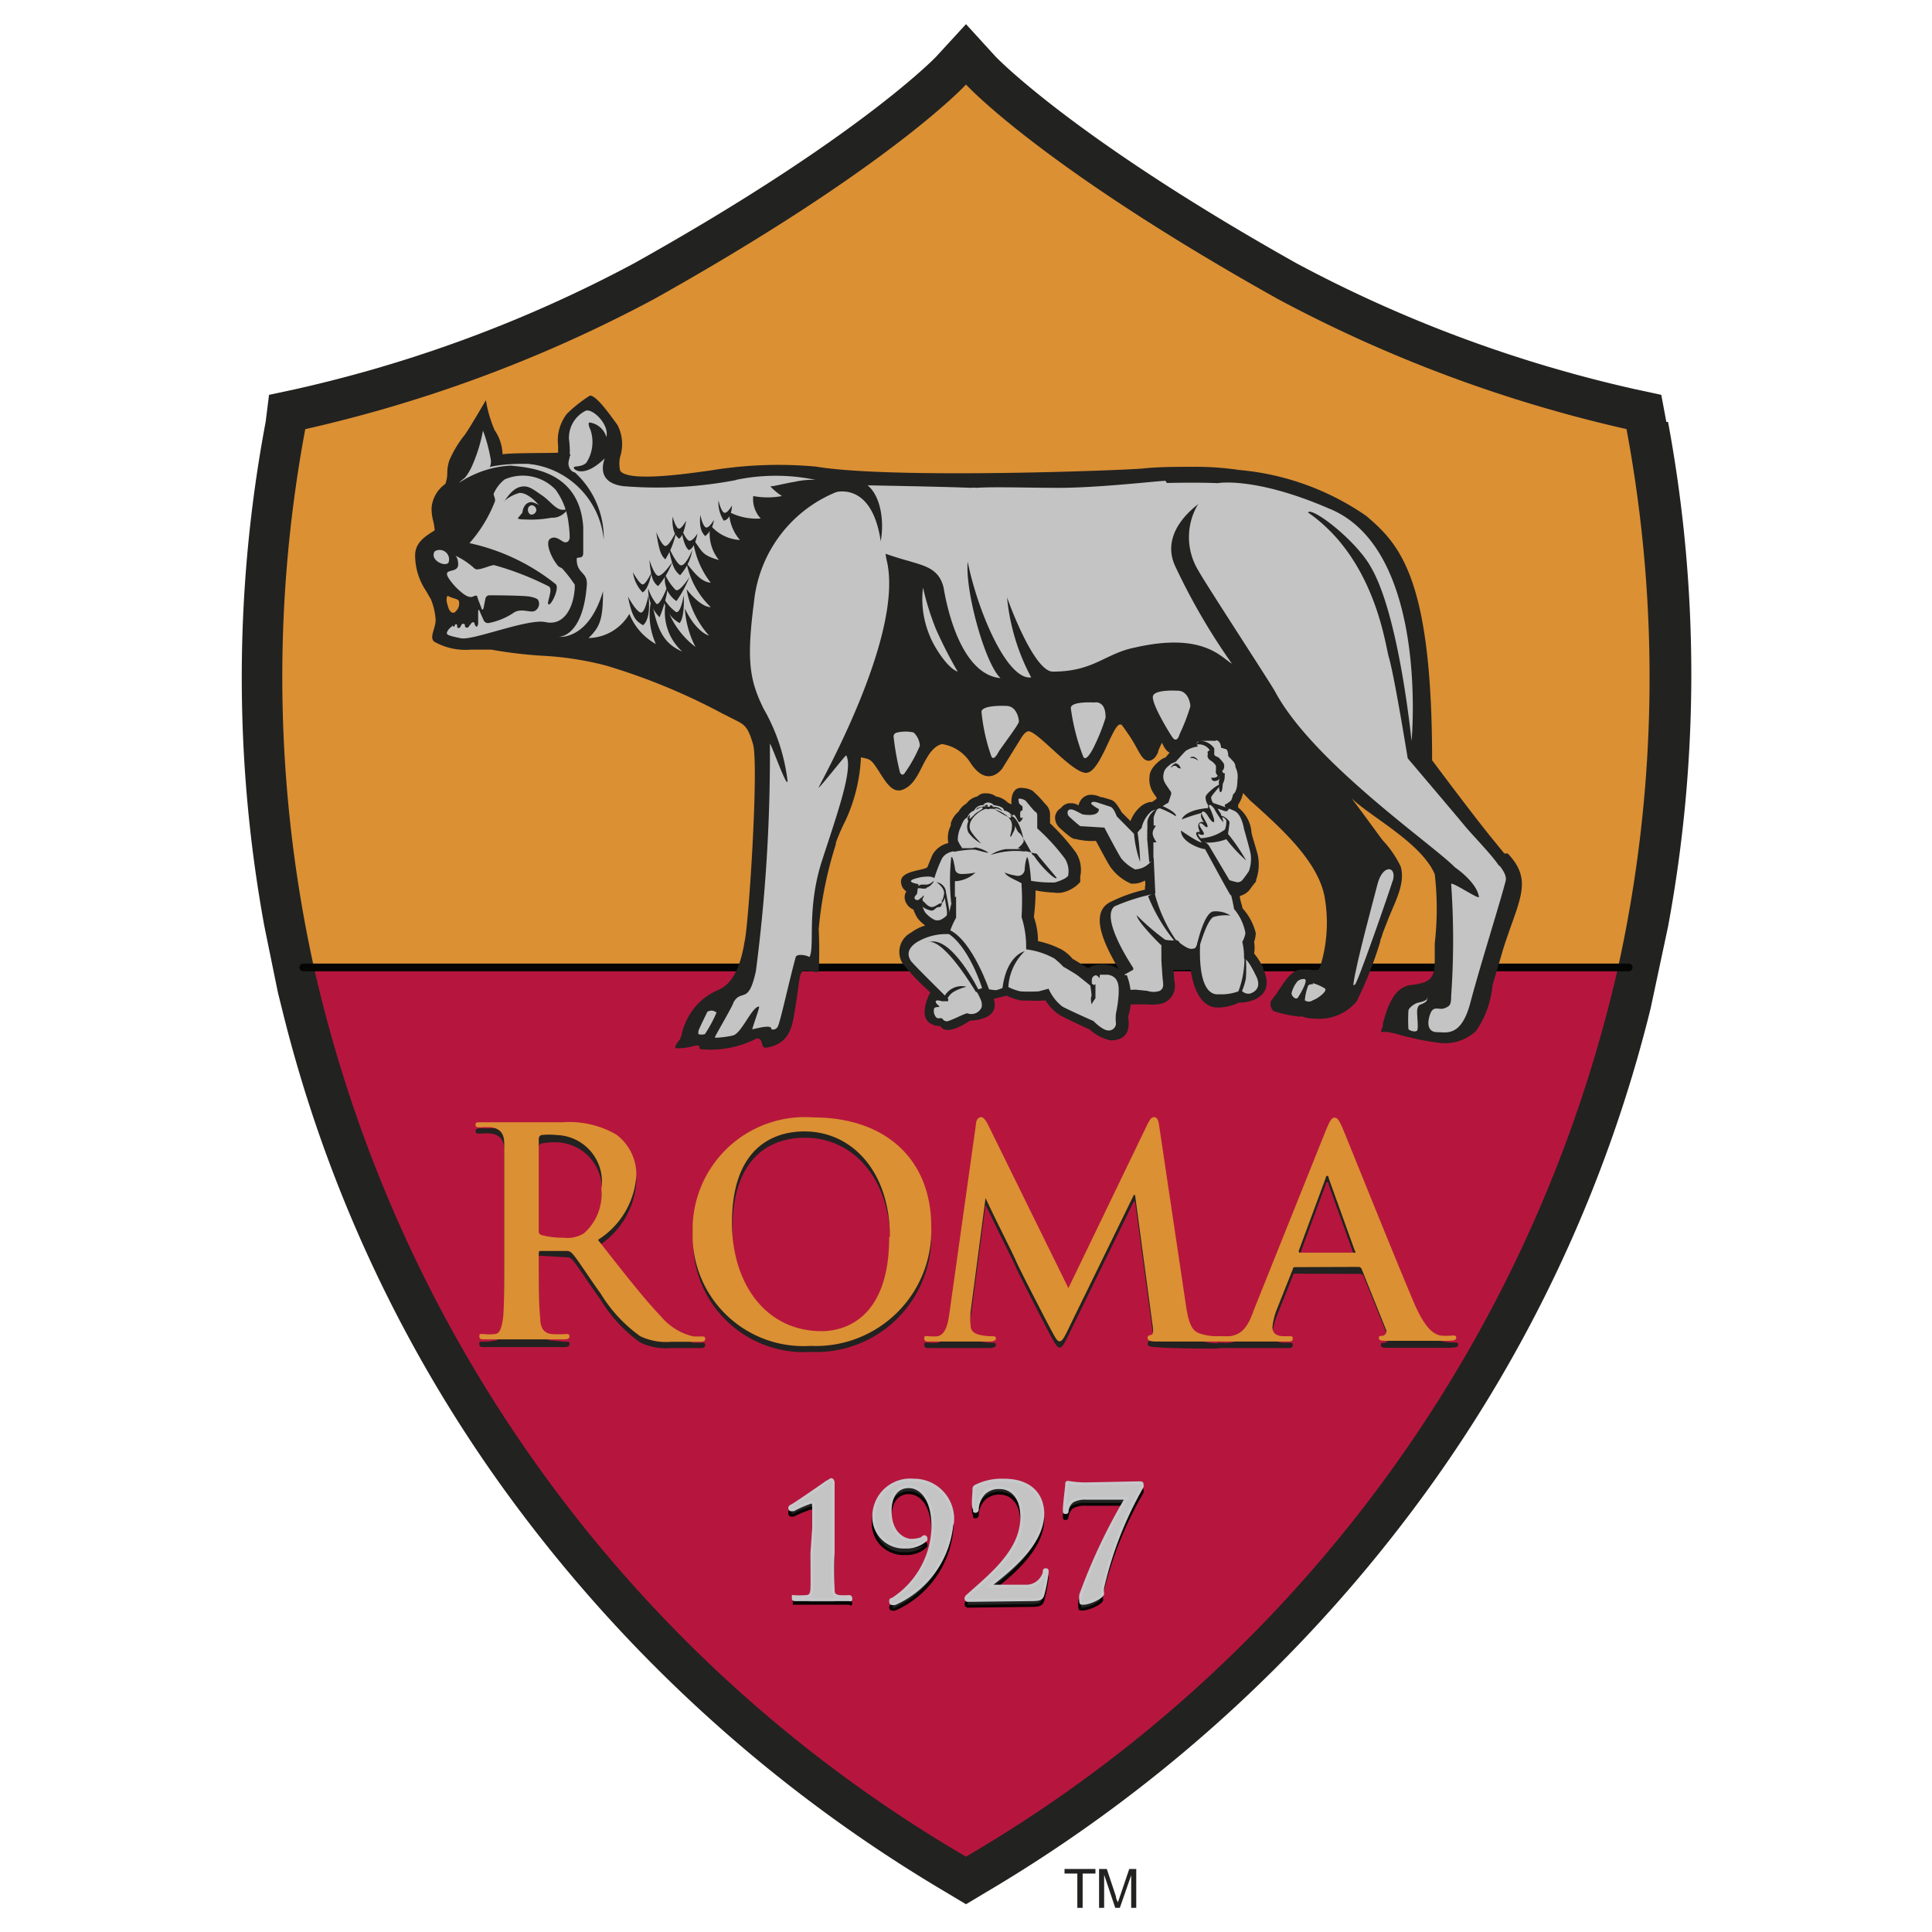 <svg id="Warstwa_1" data-name="Warstwa 1" xmlns="http://www.w3.org/2000/svg" viewBox="0 0 80 80"><defs><style>.cls-1,.cls-8{fill:#222221;}.cls-1,.cls-2,.cls-3,.cls-5{fill-rule:evenodd;}.cls-2{fill:#db9033;}.cls-3{fill:#b6163d;}.cls-4,.cls-6,.cls-7{fill:none;stroke-miterlimit:10;}.cls-4,.cls-7{stroke:#050504;}.cls-4,.cls-6{stroke-width:0.12px;}.cls-5{fill:#c4c4c4;}.cls-6{stroke:#c8c9cb;}.cls-7{stroke-linecap:round;stroke-width:0.32px;}</style></defs><path class="cls-1" d="M69,17.47l-.21-1.12-1.11-.24a55.36,55.36,0,0,1-14-5.21C44.41,5.69,41.28,2.39,41.24,2.36L40,1,38.76,2.35s-3.18,3.34-12.5,8.55a55.36,55.36,0,0,1-14,5.21l-1.12.24L11,17.47a57.14,57.14,0,0,0-.05,20.9l.56,2.74.16.64A57.35,57.35,0,0,0,21,61.85,60.59,60.59,0,0,0,39.13,78.33l.87.52.87-.52A60.59,60.59,0,0,0,59,61.85a57.53,57.53,0,0,0,9.35-20.1l.72-3.38a57.14,57.14,0,0,0,0-20.9Z"/><path class="cls-2" d="M67.36,17.77a57.4,57.4,0,0,1-14.45-5.39C43.08,6.88,40,3.5,40,3.5s-3.09,3.38-12.91,8.88a57.4,57.4,0,0,1-14.45,5.39A55.86,55.86,0,0,0,13,40.06H67a55.86,55.86,0,0,0,.35-22.29Z"/><path class="cls-3" d="M40,76.88A57.34,57.34,0,0,0,67,40.06H13A57.3,57.3,0,0,0,40,76.88Z"/><path class="cls-1" d="M33.69,63.52v-.85c0-.15,0-.23-.1-.23a5.48,5.48,0,0,0-.74.3l-.09,0s-.06,0-.06-.09,0-.06.07-.08,1.26-.83,1.48-1c.06,0,.12-.08.17-.08s.08.07.08.14,0,.68,0,1.68v1.2a14.32,14.32,0,0,0,0,1.47c0,.2,0,.3.25.34a2.43,2.43,0,0,0,.42,0s.06,0,.06.07,0,0-.1,0H33c-.07,0-.11,0-.11,0s0-.07,0-.07a2.43,2.43,0,0,0,.51-.05c.21,0,.24-.13.26-.33s0-.84,0-1.47Z"/><path class="cls-4" d="M33.69,63.52v-.85c0-.15,0-.23-.1-.23a5.48,5.48,0,0,0-.74.3l-.09,0s-.06,0-.06-.09,0-.06.07-.08,1.26-.83,1.48-1c.06,0,.12-.08.17-.08s.08.07.08.14,0,.68,0,1.68v1.2a14.32,14.32,0,0,0,0,1.47c0,.2,0,.3.25.34a2.43,2.43,0,0,0,.42,0s.06,0,.06.07,0,0-.1,0H33c-.07,0-.11,0-.11,0s0-.07,0-.07a2.43,2.43,0,0,0,.51-.05c.21,0,.24-.13.26-.33s0-.84,0-1.47Z"/><path class="cls-1" d="M39.42,63.29a4,4,0,0,1-2.36,3.34.22.22,0,0,1-.12,0,.06.06,0,0,1-.06-.06s0-.08.08-.11a3.62,3.62,0,0,0,1.67-3c0-1.14-.49-1.65-1-1.65s-.77.42-.77,1c0,1,.64,1.23.86,1.23a1.07,1.07,0,0,0,.44-.07c.06,0,.09-.08.12-.08a.09.09,0,0,1,.06.06.16.16,0,0,1,0,.07,1.14,1.14,0,0,1-.85.31A1.25,1.25,0,0,1,36.16,63a1.51,1.51,0,0,1,1.65-1.51,1.59,1.59,0,0,1,1.61,1.76Z"/><path class="cls-4" d="M39.42,63.29a4,4,0,0,1-2.36,3.34.22.22,0,0,1-.12,0,.06.06,0,0,1-.06-.06s0-.08.08-.11a3.62,3.62,0,0,0,1.67-3c0-1.14-.49-1.65-1-1.65s-.77.42-.77,1c0,1,.64,1.23.86,1.23a1.07,1.07,0,0,0,.44-.07c.06,0,.09-.08.12-.08a.09.09,0,0,1,.06.06.16.16,0,0,1,0,.07,1.14,1.14,0,0,1-.85.31A1.25,1.25,0,0,1,36.16,63a1.51,1.51,0,0,1,1.65-1.51,1.59,1.59,0,0,1,1.61,1.76Z"/><path class="cls-1" d="M40.09,66.51a.09.09,0,0,1-.09-.09c0-.06.06-.12.13-.17.89-.8,2.18-1.82,2.18-3.19,0-1-.57-1.23-.89-1.23a.85.85,0,0,0-.67.24,1,1,0,0,0-.28.62c0,.06,0,.12-.08.12s0,0-.06-.12,0-.6,0-.79a.13.13,0,0,1,.07-.13,2.44,2.44,0,0,1,1.17-.24c1.12,0,1.61.62,1.61,1.38,0,1.25-1.38,2.36-2.22,3,0,0,0,0,0,0h.44c.11,0,.87,0,1.1,0a.77.77,0,0,0,.74-.58c0-.08,0-.1.07-.1s.05.06.05.12a6.21,6.21,0,0,1-.18.93c-.06.17-.15.2-.56.2Z"/><path class="cls-4" d="M40.09,66.51a.09.09,0,0,1-.09-.09c0-.06.06-.12.13-.17.89-.8,2.18-1.82,2.18-3.19,0-1-.57-1.23-.89-1.23a.88.88,0,0,0-.67.24,1,1,0,0,0-.28.62c0,.06,0,.12-.08.12s0,0-.06-.12,0-.6,0-.79a.13.13,0,0,1,.07-.13,2.44,2.44,0,0,1,1.17-.24c1.12,0,1.61.62,1.61,1.38,0,1.26-1.38,2.36-2.22,3,0,0,0,0,0,0h.44c.11,0,.87,0,1.1,0a.77.77,0,0,0,.74-.58c0-.08,0-.1.07-.1s.05.06.05.12a6.21,6.21,0,0,1-.18.93c-.06.17-.15.2-.56.2Z"/><path class="cls-1" d="M47.14,61.63c.12,0,.15,0,.15.06a.21.21,0,0,1,0,.11A15.29,15.29,0,0,0,45.62,66a1,1,0,0,0,0,.24c0,.13-.52.39-.82.39-.07,0-.09,0-.09-.07a1.21,1.21,0,0,1,0-.27,24.2,24.2,0,0,1,1.89-4H45a1.16,1.16,0,0,0-.59.11.6.6,0,0,0-.22.39s0,.09-.06.09-.06,0-.06-.1c0-.24.1-1,.1-1.07s0-.09.06-.09a4.15,4.15,0,0,0,.87.06Z"/><path class="cls-4" d="M47.14,61.63c.12,0,.15,0,.15.06a.21.21,0,0,1,0,.11A15.29,15.29,0,0,0,45.62,66a1,1,0,0,0,0,.24c0,.13-.52.39-.82.39-.07,0-.09,0-.09-.07a1.21,1.21,0,0,1,0-.27,24.2,24.2,0,0,1,1.89-4H45a1.16,1.16,0,0,0-.59.11.6.6,0,0,0-.22.39s0,.09-.06.09-.06,0-.06-.1c0-.24.1-1,.1-1.07s0-.09.06-.09a4.15,4.15,0,0,0,.87.06Z"/><path class="cls-5" d="M33.69,63.28v-.84c0-.16,0-.24-.1-.24a3.85,3.85,0,0,0-.74.32l-.09,0a.08.08,0,0,1-.06-.07s0-.07.07-.09,1.26-.84,1.48-1c.06,0,.12-.09.17-.09s.08.07.08.14,0,.69,0,1.69v1.2a14,14,0,0,0,0,1.46c0,.21,0,.3.25.35a3.73,3.73,0,0,0,.42,0s.06,0,.06.08,0,.05-.1.05l-1.07,0-1.1,0c-.07,0-.11,0-.11-.05s0-.08,0-.08a3.25,3.25,0,0,0,.51,0c.21,0,.25-.13.26-.34s0-.84,0-1.46Z"/><path class="cls-6" d="M33.69,63.28v-.84c0-.16,0-.24-.1-.24a4.6,4.6,0,0,0-.74.32l-.09,0a.08.08,0,0,1-.06-.07s0-.07.07-.09,1.26-.84,1.48-1c.06,0,.12-.09.17-.09s.08.07.08.14,0,.69,0,1.69v1.2a14,14,0,0,0,0,1.46c0,.21,0,.3.25.35a3.73,3.73,0,0,0,.42,0s.06,0,.06.08,0,.05-.1.05l-1.07,0-1.1,0c-.07,0-.11,0-.11-.05s0-.08,0-.08a3.25,3.25,0,0,0,.51,0c.21,0,.25-.13.26-.34s0-.84,0-1.46Z"/><path class="cls-5" d="M39.42,63.06a4,4,0,0,1-2.36,3.34.21.21,0,0,1-.12,0s-.06,0-.06-.08,0-.08.08-.1a3.65,3.65,0,0,0,1.67-3c0-1.15-.49-1.66-1-1.66s-.77.42-.77,1c0,1,.64,1.22.86,1.22a1.27,1.27,0,0,0,.44-.07c.06-.05.09-.08.12-.08a.07.07,0,0,1,.06.06.16.16,0,0,1,0,.07,1.18,1.18,0,0,1-.85.3,1.24,1.24,0,0,1-1.31-1.25,1.51,1.51,0,0,1,1.65-1.52,1.6,1.6,0,0,1,1.61,1.77Z"/><path class="cls-6" d="M39.42,63.06a4,4,0,0,1-2.36,3.34.21.21,0,0,1-.12,0s-.06,0-.06-.08,0-.08.08-.1a3.65,3.65,0,0,0,1.67-3c0-1.15-.49-1.66-1-1.66s-.77.42-.77,1c0,1,.64,1.22.86,1.22a1.27,1.27,0,0,0,.44-.07c.06-.05.09-.08.12-.08a.07.07,0,0,1,.06.06.16.16,0,0,1,0,.07,1.18,1.18,0,0,1-.85.3,1.24,1.24,0,0,1-1.31-1.25,1.51,1.51,0,0,1,1.65-1.52,1.6,1.6,0,0,1,1.61,1.77Z"/><path class="cls-5" d="M40.09,66.27a.08.08,0,0,1-.09-.09c0-.05.06-.1.13-.16.89-.8,2.18-1.81,2.18-3.19,0-1-.57-1.23-.89-1.23a.88.88,0,0,0-.67.23,1.05,1.05,0,0,0-.28.62c0,.07,0,.13-.08.13s0,0-.06-.13,0-.6,0-.78a.12.12,0,0,1,.07-.13,2.42,2.42,0,0,1,1.17-.25c1.12,0,1.61.63,1.61,1.39,0,1.26-1.38,2.35-2.22,3,0,0,0,0,0,0h.44c.11,0,.87,0,1.1,0a.77.77,0,0,0,.74-.57c0-.09,0-.11.07-.11s.05.06.05.12a6.21,6.21,0,0,1-.18.93c-.06.17-.15.19-.56.19Z"/><path class="cls-6" d="M40.09,66.27a.08.08,0,0,1-.09-.09c0-.05.06-.1.13-.16.89-.8,2.18-1.81,2.18-3.19,0-1-.57-1.23-.89-1.23a.88.88,0,0,0-.67.23,1.05,1.05,0,0,0-.28.62c0,.07,0,.13-.08.13s0,0-.06-.13,0-.6,0-.78a.12.12,0,0,1,.07-.13,2.42,2.42,0,0,1,1.17-.25c1.12,0,1.61.63,1.61,1.39,0,1.26-1.38,2.35-2.22,3,0,0,0,0,0,0h.44c.11,0,.87,0,1.1,0a.77.77,0,0,0,.74-.57c0-.09,0-.11.07-.11s.05.06.05.12a6.21,6.21,0,0,1-.18.93c-.06.17-.15.19-.56.19Z"/><path class="cls-5" d="M47.14,61.4c.12,0,.15,0,.15.05a.25.25,0,0,1,0,.12,15.29,15.29,0,0,0-1.63,4.18,1,1,0,0,0,0,.24c0,.13-.52.4-.82.4-.07,0-.09,0-.09-.09a1.05,1.05,0,0,1,0-.26,23.84,23.84,0,0,1,1.89-4H45a1.07,1.07,0,0,0-.59.12.58.58,0,0,0-.22.39c0,.05,0,.08-.06.08s-.06,0-.06-.09c0-.25.1-1,.1-1.07s0-.09.06-.09a4.15,4.15,0,0,0,.87.06Z"/><path class="cls-6" d="M47.14,61.4c.12,0,.15,0,.15.05a.25.25,0,0,1,0,.12,15.29,15.29,0,0,0-1.63,4.18,1,1,0,0,0,0,.24c0,.13-.52.4-.82.4-.07,0-.09,0-.09-.09a1.05,1.05,0,0,1,0-.26,23.84,23.84,0,0,1,1.89-4H45a1.07,1.07,0,0,0-.59.12.58.58,0,0,0-.22.39c0,.05,0,.08-.06.08s-.06,0-.06-.09c0-.25.1-1,.1-1.07s0-.09.06-.09a4.15,4.15,0,0,0,.87.06Z"/><path class="cls-1" d="M20.88,50.19c0-1.83,0-2.17,0-2.55s-.12-.61-.51-.7a3.14,3.14,0,0,0-.48,0c-.13,0-.2,0-.2-.1s.08-.12.26-.12c.64,0,1.4,0,1.66,0l1.69,0a3.83,3.83,0,0,1,2.22.52,2.07,2.07,0,0,1,.83,1.65,3.4,3.4,0,0,1-1.59,2.71c1.06,1.35,1.9,2.43,2.61,3.17a2.46,2.46,0,0,0,1.35.83l.34,0c.09,0,.14,0,.14.1s-.08.12-.23.12H27.81a2.51,2.51,0,0,1-1.3-.23,6,6,0,0,1-1.64-1.77c-.49-.67-1-1.49-1.19-1.67a.29.29,0,0,0-.23-.09L22.4,52c-.06,0-.09,0-.09.1v.17c0,1.12,0,2.07.06,2.58,0,.35.11.61.47.66.18,0,.44.05.59.05s.15,0,.15.1-.09.12-.25.12c-.7,0-1.59,0-1.77,0l-1.47,0c-.16,0-.24,0-.24-.12s0-.1.19-.1a2.33,2.33,0,0,0,.44-.05c.23,0,.3-.31.35-.66.05-.51.05-1.46.05-2.56V50.19Zm1.43,1c0,.13,0,.18.11.21a3,3,0,0,0,.91.12,1.21,1.21,0,0,0,.86-.2,2.12,2.12,0,0,0,.71-1.81,1.93,1.93,0,0,0-1.85-2.21,2.89,2.89,0,0,0-.63.05.15.15,0,0,0-.11.17Z"/><path class="cls-1" d="M28.68,51.26a4.65,4.65,0,0,1,5-4.73c3,0,4.88,1.75,4.88,4.51a4.77,4.77,0,0,1-5,4.94,4.58,4.58,0,0,1-4.86-4.72m8.17.22c0-2.7-1.56-4.37-3.54-4.37-1.39,0-3,.77-3,3.77,0,2.51,1.39,4.51,3.71,4.51.84,0,2.8-.41,2.8-3.91Z"/><path class="cls-1" d="M40.41,46.84c0-.21.12-.31.21-.31s.17.06.32.37l3.3,6.71,3.28-6.8c.1-.18.15-.28.27-.28s.18.11.21.37l1.09,7.38c.12.76.24,1.12.6,1.23a2.28,2.28,0,0,0,.75.11c.11,0,.19,0,.19.09s-.15.13-.31.13-2,0-2.45-.06c-.28,0-.35-.06-.35-.13s0-.1.13-.13.11-.18.06-.52L47,49.75h-.05l-2.63,5.38c-.27.57-.34.67-.45.67s-.22-.23-.42-.59c-.29-.56-1.24-2.4-1.39-2.75s-.83-1.67-1.25-2.58h0l-.62,4.71a3.78,3.78,0,0,0,0,.56c0,.23.16.34.36.39a2.27,2.27,0,0,0,.51.06c.1,0,.18,0,.18.09s-.11.13-.29.13c-.5,0-1.05,0-1.27,0s-.81,0-1.19,0c-.12,0-.22,0-.22-.13s.07-.09.19-.09a1.82,1.82,0,0,0,.36,0c.35-.08.44-.55.5-1Z"/><path class="cls-1" d="M53.64,52.74c-.07,0-.09,0-.11.1l-.66,1.65a2.64,2.64,0,0,0-.18.74c0,.21.11.37.49.37h.17c.15,0,.18,0,.18.1s-.06.12-.19.12c-.39,0-.91,0-1.28,0-.13,0-.8,0-1.43,0-.16,0-.23,0-.23-.12s.05-.1.15-.1a2.31,2.31,0,0,0,.37,0c.56-.06.79-.48,1-1.08L55,47c.15-.35.22-.48.34-.48s.18.1.31.38c.28.66,2.21,5.5,3,7.33.47,1.08.82,1.25,1.07,1.31a2.37,2.37,0,0,0,.51.05c.09,0,.15,0,.15.1s-.1.12-.55.12-1.32,0-2.28,0c-.22,0-.37,0-.37-.1s0-.1.17-.11a.19.19,0,0,0,.11-.28l-1-2.48a.14.14,0,0,0-.13-.09Zm2.46-.6a.05.05,0,0,0,0-.08l-1.08-3c0-.05,0-.11-.06-.11s-.06.06-.07.11l-1.11,3s0,.08.05.08Z"/><path class="cls-2" d="M20.88,49.92c0-1.82,0-2.17,0-2.55s-.12-.61-.51-.69a3,3,0,0,0-.48,0c-.13,0-.2,0-.2-.11s.08-.1.26-.1c.64,0,1.4,0,1.66,0l1.69,0a3.9,3.9,0,0,1,2.22.51,2.07,2.07,0,0,1,.83,1.66,3.4,3.4,0,0,1-1.59,2.7c1.06,1.35,1.9,2.43,2.61,3.17a2.46,2.46,0,0,0,1.35.83l.34,0c.09,0,.14,0,.14.1s-.08.12-.23.12H27.81a2.51,2.51,0,0,1-1.3-.23,6,6,0,0,1-1.64-1.77c-.49-.67-1-1.49-1.19-1.67a.29.29,0,0,0-.23-.09l-1.05,0c-.06,0-.09,0-.09.1V52c0,1.12,0,2.07.06,2.58,0,.35.11.62.47.66a4.27,4.27,0,0,0,.59,0c.1,0,.15,0,.15.1s-.09.12-.25.12c-.7,0-1.59,0-1.77,0l-1.47,0c-.16,0-.24,0-.24-.12s0-.1.19-.1a1.72,1.72,0,0,0,.44,0c.23,0,.3-.31.35-.66.05-.51.05-1.46.05-2.57V49.92Zm1.43,1c0,.13,0,.18.11.22a3.29,3.29,0,0,0,.91.11,1.27,1.27,0,0,0,.86-.19,2.16,2.16,0,0,0,.71-1.82A1.93,1.93,0,0,0,23.05,47a2.89,2.89,0,0,0-.63,0,.16.16,0,0,0-.11.17Z"/><path class="cls-2" d="M28.68,51a4.65,4.65,0,0,1,5-4.73c3,0,4.88,1.75,4.88,4.51a4.78,4.78,0,0,1-5,4.95A4.59,4.59,0,0,1,28.68,51m8.17.22c0-2.7-1.56-4.37-3.54-4.37-1.39,0-3,.77-3,3.78,0,2.51,1.39,4.49,3.71,4.49.84,0,2.8-.41,2.8-3.9Z"/><path class="cls-2" d="M40.41,46.57c0-.21.12-.31.21-.31s.17.06.32.37l3.3,6.71,3.28-6.8c.1-.18.15-.28.27-.28s.18.12.21.37L49.1,54c.11.75.23,1.11.59,1.22a2.28,2.28,0,0,0,.75.11c.11,0,.19,0,.19.09s-.15.13-.31.13-2,0-2.45,0c-.28,0-.35-.07-.35-.14s0-.1.13-.13.11-.18.06-.52L47,49.48h-.05l-2.63,5.38c-.27.57-.34.68-.45.68s-.22-.24-.42-.61c-.29-.55-1.24-2.39-1.39-2.74s-.83-1.67-1.25-2.58h0l-.62,4.71a3.82,3.82,0,0,0,0,.57c0,.22.16.33.36.38a2.27,2.27,0,0,0,.51.06c.1,0,.18,0,.18.09s-.11.13-.29.13c-.5,0-1.05,0-1.27,0l-1.19,0c-.12,0-.22,0-.22-.13s.07-.09.19-.09a2,2,0,0,0,.37,0c.34-.08.43-.55.49-1Z"/><path class="cls-2" d="M53.64,52.47c-.07,0-.09,0-.11.09l-.66,1.66a2.76,2.76,0,0,0-.18.73c0,.22.11.38.49.38h.17c.15,0,.18,0,.18.1s-.06.12-.19.12l-1.28,0c-.13,0-.8,0-1.43,0-.16,0-.23,0-.23-.12s.05-.1.15-.1l.37,0c.56-.07.79-.49,1-1.09l3-7.48c.15-.35.22-.48.34-.48s.18.1.31.38c.28.66,2.21,5.49,3,7.33.47,1.08.82,1.25,1.07,1.31a2.37,2.37,0,0,0,.51,0c.09,0,.15,0,.15.1s-.1.12-.55.12-1.32,0-2.28,0c-.22,0-.37,0-.37-.1s0-.1.17-.11a.19.19,0,0,0,.11-.28l-1-2.49a.14.14,0,0,0-.13-.08Zm2.46-.6s.07,0,0-.08l-1.08-3s0-.1-.06-.1-.06.06-.07.1l-1.11,3c0,.05,0,.08.05.08Z"/><line class="cls-7" x1="12.56" y1="40.06" x2="67.44" y2="40.06"/><path class="cls-1" d="M62.29,35.34l-.49-.6c-.77-.94-2.5-3.26-2.5-3.26,0-7.54-1.34-8.94-2.73-10.12a10.94,10.94,0,0,0-5.27-1.9,12.11,12.11,0,0,0-1.91-.13c-.7,0-1.41,0-2.08.07s-10.38.45-13.53-.08a17.18,17.18,0,0,0-4.41.17c-.52.06-3.35.52-3.69,0a1.27,1.27,0,0,1,0-.58,1.73,1.73,0,0,0-.11-1.31c-.42-.58-.89-1.22-1.14-1.22a5.65,5.65,0,0,0-.95.75,1.77,1.77,0,0,0-.37,1.31c0,.34,0,.27,0,.3s-1.85,0-2.3.07a1.86,1.86,0,0,0-.33-1,5.29,5.29,0,0,1-.36-1.24s-.65,1.12-.87,1.43a4.56,4.56,0,0,0-.65,1.08,1.77,1.77,0,0,0-.08.52,1.23,1.23,0,0,1-.08.44,1.34,1.34,0,0,0-.57,1,2,2,0,0,0,.06.5,2.3,2.3,0,0,1,.07.42l-.11.07c-.31.2-.72.47-.7,1a2.65,2.65,0,0,0,.44,1.42c.07.11.13.23.21.36a2.64,2.64,0,0,1,.19.76c.07.38-.29.8-.05,1a2.62,2.62,0,0,0,1.51.33H20l.34,0a18.65,18.65,0,0,0,2.06.25,13.15,13.15,0,0,1,2.66.4,25.74,25.74,0,0,1,4.86,2l.26.13c.61.32.75.28,1,1.13S31,38.31,30.83,39c-.18,1.1-.53,1.77-1.11,2a2.56,2.56,0,0,0-1.38,1.46c-.1.19-.09.42-.2.6,0,0-.25.28-.16.35a3.06,3.06,0,0,0,.85-.12c.27,0,0,.16.25.16A4.14,4.14,0,0,0,31.33,43c.34,0,.11.43.42.38,1-.18,1.06-.93,1.18-1.64.19-1.19.16-1.39.3-1.51s.56.08.67,0a16.85,16.85,0,0,0,0-1.75,16.28,16.28,0,0,1,.71-3.52l0-.06A7.64,7.64,0,0,1,35,34a7,7,0,0,0,.65-2.64c.34.07.4.08.6.36l.14.21c.38.63.58.8.82.8h.07c.42-.11.64-.46.87-.92s.46-.9.85-1H39a1.68,1.68,0,0,1,1.18.77c.69,1.06,1.28.31,1.33.23l.78-1.26c.16-.25.26-.27.3-.27h0C43,30.3,44.43,32.06,45,32s1.07-2,1.38-2h.05c.07.07.24.33.36.5.39.6.48,1,.78,1,.1,0,.27-.08.38-.35,0-.06.14-.35.16-.39s.28.91.91.12c0,0,0,0,0,0,.09-.19,1.26,1,1.82,1.41s.93.89,1,.92c1.2,1.08,2.7,2.42,3,3.88a6.14,6.14,0,0,1-.11,2.72c-.06.2-.1.32-.14.34a.87.87,0,0,1-.36,0H53.9c-.41,0-.69.47-.95.85-.1.18-.26.34-.33.47a.4.4,0,0,0,.12.4,5.62,5.62,0,0,0,1,.22l.18,0a1.59,1.59,0,0,0,.57.09,2,2,0,0,0,1.69-.72A16.37,16.37,0,0,0,57.15,39c0-.09.06-.18.08-.27s.14-.38.22-.59c.28-.74.76-1.53.55-2.26a4.33,4.33,0,0,0-.75-1.09c-.22-.29-1-1.37-1.29-1.74.76.75,2.9,1.85,3.45,3.15a12.48,12.48,0,0,1,0,2.86c0,.23,0,.49,0,.73,0,.78-.25.91-1,1s-1,1.07-1.15,1.6a.94.94,0,0,1,0,.09l-.08.25.26,0,.34.07a11.56,11.56,0,0,0,1.88.39,1.88,1.88,0,0,0,1.46-.5,3.94,3.94,0,0,0,.68-1.87c.06-.25.34-1.15.43-1.48.65-2.07,1.29-2.86.2-4m-43.57-10c-.24.15-.32-.27-.32-.27-.06-.16-.07-.34,0-.4.18.11.39.11.46.21a.44.44,0,0,1-.16.46Z"/><path class="cls-5" d="M59.12,41.33c-.08.14-.34.17-.44.2s-.36.2-.36.33a6.09,6.09,0,0,0,0,.74c0,.07.3.16.36.07s0-.5,0-.8c0,0,0-.22.13-.27s.34-.14.27-.27Z"/><path class="cls-5" d="M37.16,30.33a1.52,1.52,0,0,1,.67,0,.82.82,0,0,1,.26.55A5.87,5.87,0,0,1,37.47,32s-.09.17-.2,0A11.31,11.31,0,0,1,37,30.49s0-.14.17-.16Z"/><path class="cls-5" d="M62.05,35.82c-.31-.46-1.11-1.27-1.42-1.65s-2.34-2.77-2.34-2.77-.55-3.41-.78-4.18c-.15-.5-.57-4.08-3.35-6,.16-.25,2,1.16,2.61,2.27,1.17,2,1.68,7.2,1.68,7.2s.75-8-3.46-9.65C52,19.75,50.47,20,50.47,20a2.65,2.65,0,0,0-.84,3.64c.25.47,3,4.68,3.17,5,1.57,2.93,6.54,6.34,7.44,7.27,0,0,.91.61,1,1.23,0,.12-1.16-.67-1.15-.53a33.11,33.11,0,0,1,0,4.62c0,.38-.05.43-.28.52s-.45-.14-.59.24-.1.75.29.75,1,.21,1.38-1.24,1.21-4.07,1.45-5c.07-.22-.11-.47-.22-.62Z"/><path class="cls-5" d="M20,17.83a6.72,6.72,0,0,1,.33,1.25c0,.27-.09.29-.09.29l-1,.43a2.25,2.25,0,0,0,.33-.56A6.57,6.57,0,0,0,20,17.83Z"/><path class="cls-5" d="M31.71,42.33s-.05,0-.05,0l-.07-.09s0,0,0,0l0,0s.05,0,.06,0l.07.09a.09.09,0,0,1,0,0Z"/><path class="cls-5" d="M54.36,40.76a.21.21,0,0,0-.19.05,2.17,2.17,0,0,0-.14.61.28.28,0,0,0,.33,0c.21-.07.63-.39.5-.49a2,2,0,0,0-.5-.22Z"/><path class="cls-5" d="M54,40.54a.38.38,0,0,0-.27.09,1.18,1.18,0,0,0-.25.5c0,.12.18.29.26.18s.48-.78.26-.77Z"/><path class="cls-5" d="M18,22.83c-.22.35.41.66.57.47a.39.39,0,0,0-.57-.47Z"/><path class="cls-5" d="M23.12,23.45c-.32-.38-.55-1-.34-1.14s.41.05.54.12.28,0,.27-.22a4.86,4.86,0,0,0-.05-.56A2.9,2.9,0,0,0,23,20.27a1.88,1.88,0,0,0-2.1-.42,1.5,1.5,0,0,0-.46.6c0,.09.09.21.05.32a5.68,5.68,0,0,1-1.05,1.72A8.64,8.64,0,0,1,23,24.18c.19.13-.16.88-.28.85s.21-.64,0-.75a12.09,12.09,0,0,0-2.26-.88c-.18,0-.68.27-.81.14a3.14,3.14,0,0,0-.79-.53s.09.07.11.3c.07.59-1,0-.1,1,.27.26.52.48.72.39s.16,0,.2.1l.15.39c0,.07.07.06.08,0l.08-.4a.17.17,0,0,1,.16-.14s1.43,0,1.71.06.31.13.31.13a.33.33,0,0,1-.11.44c-.18.14-.6-.15-.94.12a2.83,2.83,0,0,1-1,.4.2.2,0,0,1-.2-.11l-.17-.38c0-.07-.06-.07-.06,0l0,.5a.24.24,0,0,1-.05.14s-.07,0-.1-.12l0,0c0-.08-.1-.09-.15,0l-.08.1a.09.09,0,0,1-.17,0l0-.06a.08.08,0,0,0-.14,0l-.05.09c-.05.07-.1.06-.13,0v-.06c0-.07-.08-.07-.1,0s-.06.07-.08,0l-.1.09a.45.45,0,0,0-.15.22c0,.08.1.12.59.22s2.78-.83,3.5-.67,1.15-.52,1.21-1.41c0,0,0-.07,0-.14a6,6,0,0,0-.52-.67Z"/><path class="cls-1" d="M20.88,20.77s.28-.5.63-.6.53.07.93.34.62.7,1,.58c.14,0-.3.46-.68.32-.1,0-.68-1-1.24-1a1.51,1.51,0,0,0-.65.35Z"/><path class="cls-1" d="M21.91,20.3a.75.75,0,0,0-.75.19c.12-.31.69-.11.93,0a1.74,1.74,0,0,1,.47.62,1.1,1.1,0,0,0-.54-.32c-.36,0-.39.44-.39.44l-.19.23s0,.05.3.05a4.61,4.61,0,0,0,1.36-.13c.13-.11-.67-.91-1.19-1.07m.1,1c-.08,0-.15-.09-.15-.2a.18.18,0,0,1,.15-.19.21.21,0,0,1,.2.2.21.21,0,0,1-.2.19Z"/><path class="cls-5" d="M29.3,41.88s-.37.74-.38.82,0,.12,0,.12a.46.46,0,0,0,.27,0,5.86,5.86,0,0,0,.48-.89.31.31,0,0,0-.42,0Z"/><path class="cls-5" d="M57.67,36.49c.19-.65-.42-.72-.63.12-.07.29-.91,3.35-1,4.15,0,0,0,.08.06,0,0,.28,1.49-4,1.57-4.3Z"/><path class="cls-5" d="M30.47,19.88a17.33,17.33,0,0,1-4.67.25c-.88-.12-.93-.67-.76-1.15-.83.81-1.27.49-1.28.39s.3,0,.52-.21a1.58,1.58,0,0,0,.17-1.36c-.17-.37,0-.3,0-.3a.85.85,0,0,1,.66.6c.13-.56-.63-1.24-.88-1.08a1.25,1.25,0,0,0-.67,1.16c.09.73,0,1.1-.21,1.09C21.76,19.2,20,19,19,20a4.23,4.23,0,0,1,2.15-.72c.93.09,2.84.28,3,2.53,0,0,0,.5,0,1.08,0,.31-.27.12-.27.26,0,.62.45.52.42,1.06-.16,2.2-1.17,2.16-1.17,2.16s1.23.17,1.84-1.89c0,1.18-.13,1.48-.6,1.94a2,2,0,0,0,1.69-1,2.49,2.49,0,0,0,1.1,1.25,2.9,2.9,0,0,1-.18-1.88c.21,1.37.56,1.88,1.27,2.19a2.21,2.21,0,0,1-.69-2,3.46,3.46,0,0,0,1.24,1.81,3.92,3.92,0,0,1-.44-1.59c.48,1,1,1.12,1,1.12a3.9,3.9,0,0,1-.93-1.92s.56.74,1,.74a3.5,3.5,0,0,1-1-1.82c.36.46.62.77,1,.81a3.64,3.64,0,0,1-.74-1.81c.4.5.33.66,1.08.87a1.74,1.74,0,0,1-.35-1.44,1.71,1.71,0,0,0,1.22.61,1.84,1.84,0,0,1-.45-1.16,2.47,2.47,0,0,0,1.31.27,1.18,1.18,0,0,1-.31-.93,3.17,3.17,0,0,0,1.19,0c-.29-.18-.53-.44-.47-.41s.56-.11,1-.18a3.33,3.33,0,0,1,.86-.08,8.06,8.06,0,0,0-3.29,0Z"/><path class="cls-5" d="M45.34,29.09s-1-.07-1,.23a8.83,8.83,0,0,0,.51,2c.12.29.44-.38.44-.38a8.17,8.17,0,0,0,.49-1.22c0-.15,0-.64-.42-.64Z"/><path class="cls-5" d="M49.89,30.93a1.2,1.2,0,0,1-.17.06.31.31,0,0,0,.13,0,.31.31,0,0,1,0-.09Z"/><path class="cls-5" d="M41.64,29.23s-.94-.05-1,.23a7.79,7.79,0,0,0,.4,1.83c.09.28.3-.14.3-.14.1-.18.85-1.15.85-1.27s-.09-.65-.53-.65Z"/><path class="cls-5" d="M48.26,19.91c-.29,0-2.76.29-4.4.29-1.31,0-2.7-.05-3.43,0a1.06,1.06,0,0,0-.24,0c-1.1-.05-4.63-.11-4.63-.11a5.51,5.51,0,0,0-4.34,4.85c-.32,2.45-.17,3.23.39,4.39a7.87,7.87,0,0,1,1,3c0,.41-.75-1.75-.73-1.51a69.45,69.45,0,0,1-.58,9.39c-.31,1.43-.59.71-.93,1.3,0,.1-.79,1.43-.77,1.45s.37,0,.74-.08.79-1.2,1.09-1.2c.05,0-.33,1-.27.94.31-.07.81-.2.78,0a.22.22,0,0,0,.26-.1c.09-.11.5-2,.75-2.89.06-.16.47-.07.57,0,.23-.45-.13-2,.52-4s1.3-3.82,1-4.35c0-.06-1.12,1.38-1.14,1.33s3.52-6.22,2.83-9.35a2.61,2.61,0,0,1-.06-.33s.41.15.93.29c.68.21,1.27.31,1.47,1.1.25,1.5.94,3.63,2.36,3.76-.64-.59-1.47-3.59-1.36-4.82.4,2,1.62,4.92,2.63,4.79a8.78,8.78,0,0,1-1-3.31c.36,1,1.23,3.06,1.89,3.07,1.72,0,2.15-.75,3.42-1,2.84-.65,3.59.45,4,.67a26.34,26.34,0,0,1-2.33-4c-.63-1.28.43-2.57,2.24-3.36.36-.16-2-.14-2.6-.12Z"/><path class="cls-1" d="M49.49,31a.46.46,0,0,0-.17-.1H49.2l0,0,0,0a.11.11,0,0,1,.1-.08l.09,0a.22.22,0,0,1,.15.16l0,.06Z"/><path class="cls-1" d="M48.67,30.81a.12.12,0,0,1,.11-.07h.09l.05,0h0l-.07.06h-.18l0,0Z"/><path class="cls-1" d="M48.87,30.77l0,0,0,0,0,0a.17.17,0,0,0-.13,0s0-.1.18-.05Z"/><path class="cls-1" d="M50.42,41.72c-1,0-1.14-1.64-1.16-1.94a1.37,1.37,0,0,1-.69-.32l0,0c0,.13,0,.25,0,.36s.05.69.06.82h0a.77.77,0,0,1-.36.85.86.86,0,0,1-.41.1,1.25,1.25,0,0,1-.32,0H47.4l-.37,0h0c-.21,0-.81,0-.91.05H46a.92.92,0,0,1-.62-.28.49.49,0,0,1,0-.64l0-.06.06,0a.59.59,0,0,1,.29-.11,5.52,5.52,0,0,1,.62-.36c-.26-.51-1.41-2.26-.41-2.82a6.29,6.29,0,0,1,1.47-.53l0-.1a.61.61,0,0,0,0-.28,1,1,0,0,1-.44.13l-.13,0a2,2,0,0,1-.83-.65c-.08-.09-.36-.62-.63-1.12a2.94,2.94,0,0,1-.85-.08c-.07,0-.15,0-.63-.44a.58.58,0,0,1-.21-.49.49.49,0,0,1,.24-.35h0a.51.51,0,0,1,.33-.2h.11a.55.55,0,0,1,.29.09.44.44,0,0,1,.06-.16.51.51,0,0,1,.47-.28.87.87,0,0,1,.39.1h0l.06,0,.37.11c.12.05.21.12.44.52l.36.36a1.5,1.5,0,0,1,.44-.62.92.92,0,0,1,.36-.17l.09,0,.19-.13a.13.13,0,0,1,0-.06,2.2,2.2,0,0,1-.17-.25,1,1,0,0,1-.12-.61v0c0-.39.49-.71.5-.72a.85.85,0,0,1,.17-.08,2.93,2.93,0,0,1,.38-.41,1,1,0,0,1,.35-.2.66.66,0,0,1,.66-.32l.57,0a.64.64,0,0,1,.5.39.58.58,0,0,1,.38.52l.08.09a.84.84,0,0,1,.21.41,1.18,1.18,0,0,1,.09.68,1.27,1.27,0,0,1-.22.8s0,.09,0,.12a1.44,1.44,0,0,1,.55,1c0,.12.19.66.27,1a1.91,1.91,0,0,1-.08,1l0,.06,0,0a4.4,4.4,0,0,0-.27.35.78.78,0,0,1-.4.25c0,.16.08.34.11.51A2.38,2.38,0,0,1,52,38.64a1.28,1.28,0,0,1-.07.36h0a1.46,1.46,0,0,1,0,.48,3,3,0,0,1,.38.6s0,.05,0,.05c.6,1.31-.9,1.42-1,1.38a2,2,0,0,1-.94.21Z"/><path class="cls-5" d="M50.33,30.68a4.38,4.38,0,0,0-.51,0c-.45,0-.21.23-.21.23a1.27,1.27,0,0,0-.51.18c-.14.14-.41.45-.41.45l-.2.09c-.06.05-.28.2-.3.38a.52.52,0,0,0,.05.41c.09.15.24.36.24.36a.17.17,0,0,1,0,.15l-.1.31a1.74,1.74,0,0,0-.27.17c-.07.08-.36.13-.44.19a1.28,1.28,0,0,0-.4.69,1.07,1.07,0,0,0-.24.31l-.79-.8s-.11-.33-.25-.39l-.49-.16c-.3-.11-.35,0-.29.06a1.56,1.56,0,0,0,.29.19s.06.34-.68.22c0,0-.24-.13-.36-.18-.33-.11-.27.2-.2.26a6,6,0,0,0,.47.41c.06,0,1,.06,1,.06s.62,1.18.71,1.29A1.85,1.85,0,0,0,47,36a.9.9,0,0,0,.77-.5L47.84,37a8.41,8.41,0,0,0-1.69.53c-.53.43.42,2,.73,2.48.11.14,0,.17,0,.17s-1,.55-1,.6a.25.25,0,0,0-.17,0s0,.07,0,.1a.53.53,0,0,0,.32.15c.13,0,.84-.05,1-.05l.48.05a.8.8,0,0,0,.51,0c.18-.1.15-.27.13-.44s-.06-.84-.06-.84,0-.78,0-.87a1.9,1.9,0,0,0,.57.06c.1-.06.2.11.2.11s.33.26.48.24.17,0,.25-.26.1-.06.1.14-.1,2.09.79,2A2,2,0,0,0,51.4,41a.37.37,0,0,0,.37.14c.56-.2.25-.71.21-.79s-.31-.65-.47-.66a2.52,2.52,0,0,0-.07-.69,1.08,1.08,0,0,0,.13-.36,2.1,2.1,0,0,0-.47-1,7.81,7.81,0,0,0-.32-1.24,3.15,3.15,0,0,0,.44.13.26.26,0,0,0,.24-.11c.07-.08.25-.34.25-.34a1.5,1.5,0,0,0,.07-.76c-.09-.38-.27-1-.27-1s-.09-.6-.39-.74-.36-.13-.36-.13-.1-.13,0-.15a1,1,0,0,0,.22-.16,1.17,1.17,0,0,0,.08-.25s.18-.08.18-.6a.86.86,0,0,0-.08-.52.38.38,0,0,0-.1-.25l-.2-.21s0-.26-.1-.29l-.2-.06s0-.28-.21-.31Z"/><path class="cls-1" d="M48.71,31.62c.1,0,.17.15.18.19s0,0-.07,0-.09-.11-.19-.1-.11.08-.14.07.12-.17.22-.18Z"/><path class="cls-1" d="M49.47,31.36a.23.23,0,0,1,.14.14.43.43,0,0,0-.19-.1.17.17,0,0,0-.13,0s0-.1.18-.05Z"/><path class="cls-1" d="M50.48,32.17a.06.06,0,0,0-.06-.05h0a.15.15,0,0,1-.14.08.25.25,0,0,1-.12,0,.13.13,0,0,0,.15.14.25.25,0,0,0,.19-.1v0Z"/><path class="cls-1" d="M51,37l-.1-.43,0-.14L50.05,35l0,0s-.05-.06-.12-.11,0-.05,0,0a2.18,2.18,0,0,0,.85-.14,6.28,6.28,0,0,0,.82.88,8.21,8.21,0,0,0-.75-1.1s.07-.45.06-.5a.6.6,0,0,0-.35-.26h0a.15.15,0,0,0,0-.06v0c-.07-.1-.11-.18-.14-.23l.31.11h.08l.09-.11-.63-.22c-.06,0-.11-.14-.12-.23s.43-.5.35-.53-.57.37-.58.5a.6.6,0,0,0,.11.35.21.21,0,0,0,0,.11c-.78.06-1.06.33-1.09.47a6.47,6.47,0,0,1,.84-.27c-.15.13.08.4.08.4a.16.16,0,0,0-.18,0c-.14.11,0,.35,0,.4a.17.17,0,0,0-.13,0c-.07.09.08.27.18.38s-.18,0-.83-.45c0,.48.8.76,1,.77,0,0,1,1.85,1.06,1.92m-1.31-2.54s.16.07.2,0-.26-.37-.17-.44.24.19.3.15,0-.08,0-.13l-.13-.24s-.15-.23-.06-.27.19.12.21.15.18.31.26.28-.13-.51-.13-.51-.1-.16-.06-.19.08,0,.2.13a3.42,3.42,0,0,0,.38.58.5.5,0,0,0-.05-.21c.07,0,.19.09.18.18a.89.89,0,0,1-.06.33,1.84,1.84,0,0,1-1,.36s-.15-.15-.09-.21Z"/><path class="cls-1" d="M47.82,36.94l-.11.07-.17.1a7.13,7.13,0,0,0,1.33,2.13l0-.07a6.1,6.1,0,0,1-1.07-2.23Z"/><path class="cls-1" d="M50.24,37.74c-.39.06-.67,1.36-.67,1.36s.1.09.1.09.31-1.1.58-1.22a1.76,1.76,0,0,1,.7-.06,1.13,1.13,0,0,0-.71-.17Z"/><path class="cls-1" d="M47.21,35.69a10.19,10.19,0,0,0-.11-1.25l-.05.06-.1-.06a4.66,4.66,0,0,0,.26,1.25Z"/><path class="cls-1" d="M47.5,34.71l.09,1,.17-.1,0-.73s.09,0,.12,0-.14-.18-.15-.36.15-.31.12-.33-.08,0-.08,0,0-.26,0-.34a1.17,1.17,0,0,1,.17-.37.74.74,0,0,0-.43.54v.32a.49.49,0,0,0,0,.16.41.41,0,0,0,0,.16Z"/><path class="cls-1" d="M51.53,39.57a3.91,3.91,0,0,1-.27,1.53h.14a2.56,2.56,0,0,0,.19-.59,6.59,6.59,0,0,0,0-.83Z"/><path class="cls-1" d="M47.07,37.89c0,.26,1,1.24,1,1.24l.3-.13a9.82,9.82,0,0,1-1.31-1.11Z"/><path class="cls-1" d="M50,31.13a.34.34,0,0,1,0,.17s0,.12.14.2a.6.6,0,0,1,.21.21l0,0s0,.06,0,.14,0,.06,0,.07a.06.06,0,0,0,0,.07h0a.24.24,0,0,0,.12.16s.06.06,0,.19l0,0c0,.13,0,.49.08.46s.07-.33.09-.36a.61.61,0,0,0,.07-.34.09.09,0,0,0,0-.08c-.08,0-.1-.08-.1-.1v0a.17.17,0,0,0,.06-.08.31.31,0,0,0,0-.23s-.17-.24-.26-.27-.13-.07-.13-.11a.17.17,0,0,1,0-.07c0-.08,0-.13,0-.17a.71.71,0,0,0-.63-.31l-.17.17a.53.53,0,0,1,.61.21Z"/><path class="cls-1" d="M47.94,33.44a3.3,3.3,0,0,1,.75.36c.06-.12-.41-.38-.63-.45s-.14,0-.14,0,0,0,0,0Z"/><path class="cls-1" d="M46.58,40.38a1.18,1.18,0,0,0-1.53-.29s0,0,0,0-.48-.3-.64-.39a1.69,1.69,0,0,0-.43-.37,3.81,3.81,0,0,0-1-.36,3,3,0,0,0-.17-1,8.28,8.28,0,0,0,.07-1.1,4.78,4.78,0,0,0,.76.09,1,1,0,0,0,.33,0,1.38,1.38,0,0,0,.76-.44l0-.06V36.3a1.34,1.34,0,0,0-.18-1,9,9,0,0,0-1.07-1.21c0-.17,0-.35,0-.35a.58.58,0,0,0-.2-.45,4.5,4.5,0,0,0-.53-.55.89.89,0,0,0-.41-.11.35.35,0,0,0-.14,0c-.36.07-.33.64-.31.68l-.15-.07a.93.93,0,0,0-.5-.26.67.67,0,0,0-.41-.13h0a.45.45,0,0,0-.36.13.76.76,0,0,0-.45.29.9.9,0,0,0-.33.34,1,1,0,0,0-.32.48l0,.09a1.13,1.13,0,0,0-.1.73v0a1,1,0,0,0-.66.49c-.06.14-.14.33-.2.49s-1.13.14-1.1.62a.47.47,0,0,0,.22.4.46.46,0,0,0,0,.49.56.56,0,0,0,.29.26,1.81,1.81,0,0,0,.18.37,1.59,1.59,0,0,0,.31.29,2.06,2.06,0,0,0-.59.3.9.9,0,0,0-.34,1.28,9.73,9.73,0,0,0,1.14,1.19s-.74,1.35.42,1.4c.27.45,1.18-.2,1.21-.22s1.28,0,1-.91l.53-.13a2.57,2.57,0,0,0,.61.2h.31a3.83,3.83,0,0,0,.57,0l.13,0a1.83,1.83,0,0,0,.58.6c.31.17,1,.49,1.24.6a1.93,1.93,0,0,0,.86.45c1,0,.71-.94.74-1a2.63,2.63,0,0,0-.06-1.7Z"/><path class="cls-5" d="M43,35.41a1.8,1.8,0,0,0-.61-.17.74.74,0,0,0-.24-.12s.25-.19.24-.32c-.17-.89-.47-1-.47-1a.49.49,0,0,0-.35-.24c0-.18-.42-.22-.42-.22a.32.32,0,0,0-.24-.11.25.25,0,0,0-.2.11.39.39,0,0,0-.37.22.47.47,0,0,0-.29.3s-.13,0-.25.35a1.23,1.23,0,0,0-.14.58,1.36,1.36,0,0,0,.18.32.91.91,0,0,1-.26.13c-.13,0-.46.07-.59.34a5.81,5.81,0,0,0-.3.78.47.47,0,0,0-.18-.06,1.6,1.6,0,0,0-.57.07s-.22.05-.22.12.31.12.31.12l-.06.41s-.13.12-.1.18a.13.13,0,0,0,.13.07c.06,0,.14-.11.14-.11a1.21,1.21,0,0,0,.17.62,1.15,1.15,0,0,0,.39.31.35.35,0,0,0,.24,0,.91.91,0,0,0,.36-.29l.07-.29s.09-.36.13-.37.09,0,.09,0V38a3.27,3.27,0,0,0-.29.68,2.36,2.36,0,0,0-1.36.35c-.46.32-.31.62-.22.76s1.49,1.51,1.53,1.56,0,.11,0,.11H39s-.22-.08-.25,0,.14.19.15.22-.19,0-.22.08a.4.4,0,0,0,.09.37c.06.07.21,0,.25.05s.06.09.17.11.79-.35.87-.33a.46.46,0,0,0,.59-.26.57.57,0,0,0-.06-.35A2,2,0,0,0,40.4,41l.26-.08s0,0,.09,0a2.41,2.41,0,0,0,.48.08c.1,0,.44-.17.5-.14a2.2,2.2,0,0,0,.52.19,6.49,6.49,0,0,0,.76,0l.41-.11a1.91,1.91,0,0,0,.57.74c.36.19,1.29.6,1.29.6s.37.39.62.39a.3.3,0,0,0,.31-.27,2,2,0,0,1,0-.44,5.7,5.7,0,0,0,.11-.77c0-.21.08-.75-.45-.83l-.3,0c-.07,0,0,.19-.06.12s-.12-.11-.16-.09a.2.2,0,0,0-.14.17c0,.08,0,.3,0,.3l-.55-.44c-.12-.1-.63-.39-.63-.39a3.42,3.42,0,0,0-.37-.34,3.22,3.22,0,0,0-1.17-.38,4.09,4.09,0,0,0-.19-1.34,10.48,10.48,0,0,0,0-1.33c0-.11.13-.2.22-.2a4.91,4.91,0,0,0,1.16.1s.44-.12.55-.28a1,1,0,0,0-.13-.7,8.54,8.54,0,0,0-1.15-1.26c0-.2,0-.55,0-.55a.19.19,0,0,0-.05-.12c-.06,0-.39-.44-.44-.48a.47.47,0,0,0-.26-.08c-.06,0,0,.16,0,.2a1,1,0,0,0,.14.12l0,.16a.27.27,0,0,0-.09.06,1.1,1.1,0,0,0,0,.25.31.31,0,0,0,.11,0s-.08.17-.15.18-.17-.38-.27-.29a.23.23,0,0,0,0,.2,2.33,2.33,0,0,0,.21.49l.11.1a8.59,8.59,0,0,1,.5.87Z"/><path class="cls-1" d="M38.46,39c.68-.07,1.9,2,1.94,2.06s.13-.05.13-.05-1.13-2.3-2.07-2Z"/><path class="cls-1" d="M38.37,36.75c.12,0,.32-.25.29-.26s-.13.14-.31.14l-.21,0h0a.62.62,0,0,1-.18.06v.09l.16,0a.47.47,0,0,0,.25,0Z"/><path class="cls-1" d="M39.39,35.49a8.88,8.88,0,0,0,0,1.93l.15-.19c0-.11,0-.67,0-.74a1.31,1.31,0,0,0,.85-.36,2.6,2.6,0,0,1-.57.06c-.2,0-.26-.12-.27-.19s-.08-.51-.14-.51Z"/><path class="cls-1" d="M39.3,38.51l-.13.09c.93.5,1.5,2.31,1.5,2.33h0l.31.11s-.71-2.11-1.68-2.54Z"/><path class="cls-1" d="M41.5,40.94c0,.07.25,0,.25,0h0a2.24,2.24,0,0,1,.68-1.55s-.77.15-.93,1.61Z"/><path class="cls-1" d="M45.3,40.79l-.18-.12a4.18,4.18,0,0,1,.08.57l0,0h0c-.06.08,0,.35,0,.35a1.42,1.42,0,0,1,.16-.25h0s0-.07,0-.22,0-.37,0-.37Z"/><path class="cls-1" d="M42.53,35.47a1.92,1.92,0,0,0-.1.53.28.28,0,0,1-.35.26,2,2,0,0,1-.48-.13c.13.24.68.36.82.55s0,.25.06.29h.1v-.39l.12,0c-.05-.81-.14-1.09-.17-1.08Z"/><path class="cls-1" d="M40.26,35.12c-.21,0-.5,0-.51,0l-.34.08.1.07a4.85,4.85,0,0,1,.73-.09h.12c.26.06.56.16.56.12a1.39,1.39,0,0,0-.52-.21Z"/><path class="cls-1" d="M42.44,35.24h0v0l0,0,0,0-.13-.08h-.66a1.55,1.55,0,0,0-.63.24s.4-.12.65-.14a2.88,2.88,0,0,1,.75,0Z"/><path class="cls-1" d="M41.91,34c.13-.14-.12-.29-.12-.31s.17.23,0,.16-.58-.32-.6-.34.06-.1.32.08a.38.38,0,0,0-.37-.17.1.1,0,0,0,0-.07h0s0,.07,0,.08-.06-.07-.07-.08-.13,0-.07.06l.07,0s0,0,0,0l-.12,0a.28.28,0,0,0-.15,0s0,0,0,0l.07,0c.09-.06-.06-.16-.09,0l0,0c-.07,0,0-.1,0-.1h0s-.05.05-.05.08-.28,0-.31.15c.18-.14.29-.13.27-.07s-.23.15-.32.24-.18.18-.21.19,0-.06,0-.16c-.12.11-.1.21-.06.26a.55.55,0,0,0,0,.47,1.52,1.52,0,0,0,.53.46s-.44-.44-.47-.62c-.09-.42.49-.8.68-.82a.16.16,0,0,0,.14,0c.13,0,.15,0,.15,0s.85.24.77.76c0,.17-.09.36-.06.39s.06-.08.14-.22a.55.55,0,0,0,0-.47Z"/><path class="cls-1" d="M43.75,36.34l-.84-1s0,0-.06,0-.1,0-.1,0a4.23,4.23,0,0,0,.76.89c.12.1.21.16.24.13Z"/><path class="cls-1" d="M39.11,41.25l.1.14a.77.77,0,0,1,.26-.31,2,2,0,0,1,.55-.22.81.81,0,0,0-.91.39Z"/><path class="cls-1" d="M38.89,37.56c.08,0,.1-.07.11-.16l0,0a.62.62,0,0,0,.13-.24c0,.22.14.65.06.77l-.12.13.13-.08c.05,0,.13-.1.11-.26s-.14-.77-.14-.77v0a.42.42,0,0,0-.08-.23.46.46,0,0,0-.31-.19s.36.24.31.5-.08.26-.08.26L39,37.17v.14c0,.07,0,.1-.07.1s-.25.19-.4.14-.2-.15-.29-.22,0-.18,0-.18a.11.11,0,0,0,0-.08s-.1.13-.1.13-.08.22,0,.29.13.13.35.2.21-.13.4-.13Z"/><path class="cls-1" d="M48.59,30.94a.4.4,0,0,1-.39-.36L47.94,30c-.65-1.51-.6-1-.54-1.2.11-.43.71-.49,1.15-.49h.2a.8.8,0,0,1,.55.22,1.18,1.18,0,0,1,.3.76,9.79,9.79,0,0,1-.49,1.29v0c-.24.38-.45.38-.52.38Z"/><path class="cls-5" d="M48.74,28.6s-.94-.06-1,.23.6,1.39.8,1.69.31-.13.31-.13a8,8,0,0,0,.44-1.14c0-.15-.1-.65-.53-.65Z"/><path class="cls-1" d="M21.9,19.21A3.49,3.49,0,0,1,25,22.35a3.68,3.68,0,0,0-1.2-2.79c-.09,0-.42-.21-.17-.74a2.87,2.87,0,0,0-1.72.39Z"/><path class="cls-1" d="M34.47,20.41s1.61-.61,2,2c.17-.94-.05-2.07-.69-2.41s-1.3.43-1.3.43Z"/><path class="cls-1" d="M26.89,23.18s.16.54.33.65.62-.56.62-.56a3.24,3.24,0,0,1-.59,1c-.22-.17-.3-.38-.36-1.1Z"/><path class="cls-1" d="M27.54,23.79a2.14,2.14,0,0,0,.44.64c.17.1.57-.54.57-.54a4.81,4.81,0,0,1-.54,1,1.11,1.11,0,0,1-.47-1.08Z"/><path class="cls-1" d="M26,24.7s.31.58.51.66.34-.72.34-.72.14.94-.22,1.25c-.29-.17-.45-.29-.63-1.19Z"/><path class="cls-1" d="M26.84,24.36a1.9,1.9,0,0,0,.34.64c.15.12.49-.8.49-.8a5,5,0,0,1-.36,1.36,1.67,1.67,0,0,1-.47-1.2Z"/><path class="cls-1" d="M27.49,24.78a1.81,1.81,0,0,0,.5.56c.2.08.32-.69.32-.69s.06.89-.17,1.15a1.25,1.25,0,0,1-.65-1Z"/><path class="cls-1" d="M27.67,22.61s.3.69.5.79.5-.63.5-.63a2.12,2.12,0,0,1-.51,1.05c-.24-.21-.32-.35-.49-1.21Z"/><path class="cls-1" d="M27.16,22s.2.51.36.6S28,22,28,22a3.23,3.23,0,0,1-.45,1.16c-.18-.15-.27-.4-.38-1.16Z"/><path class="cls-1" d="M28.2,21.85s.16.44.31.53.37-.29.37-.29-.09.61-.36.69c-.11-.1-.23-.3-.32-.93Z"/><path class="cls-1" d="M29,21.32s.08.42.21.51.35-.3.35-.3a1,1,0,0,1-.36.67c-.12-.13-.26-.31-.2-.88Z"/><path class="cls-1" d="M29.75,20.72s.09.41.22.5.34-.29.34-.29,0,.56-.34.63a1.38,1.38,0,0,1-.22-.84Z"/><path class="cls-1" d="M26.21,23.7s.27.49.4.5.37-.5.37-.5-.11.69-.37.83a1.47,1.47,0,0,1-.4-.83Z"/><path class="cls-1" d="M27.85,21.39s.11.41.23.49.33-.32.33-.32-.07.59-.29.75c-.14-.12-.31-.33-.27-.92Z"/><path class="cls-5" d="M39.65,27.81c-.44-.16-1-1.08-1.15-1.48a3.92,3.92,0,0,1-.28-2,11.14,11.14,0,0,0,.54,1.73,18.13,18.13,0,0,0,.89,1.74Z"/><path class="cls-1" d="M49.27,39.74a1.31,1.31,0,0,0-.7-.36c-.17,0-.2,0-.22.14a1.61,1.61,0,0,0,0,.44c0,.26.07.19.29.2a3,3,0,0,0,.51,0c.16,0,.2,0,.2-.17s0-.24-.09-.29m0,0Z"/><path class="cls-8" d="M44.61,79V77.58h-.53v-.19h1.28v.19h-.53V79Z"/><path class="cls-8" d="M45.51,79V77.39h.32l.38,1.14c0,.11.06.18.08.24l.09-.26.38-1.12h.29V79h-.21V77.65L46.37,79h-.19l-.46-1.37V79Z"/></svg>